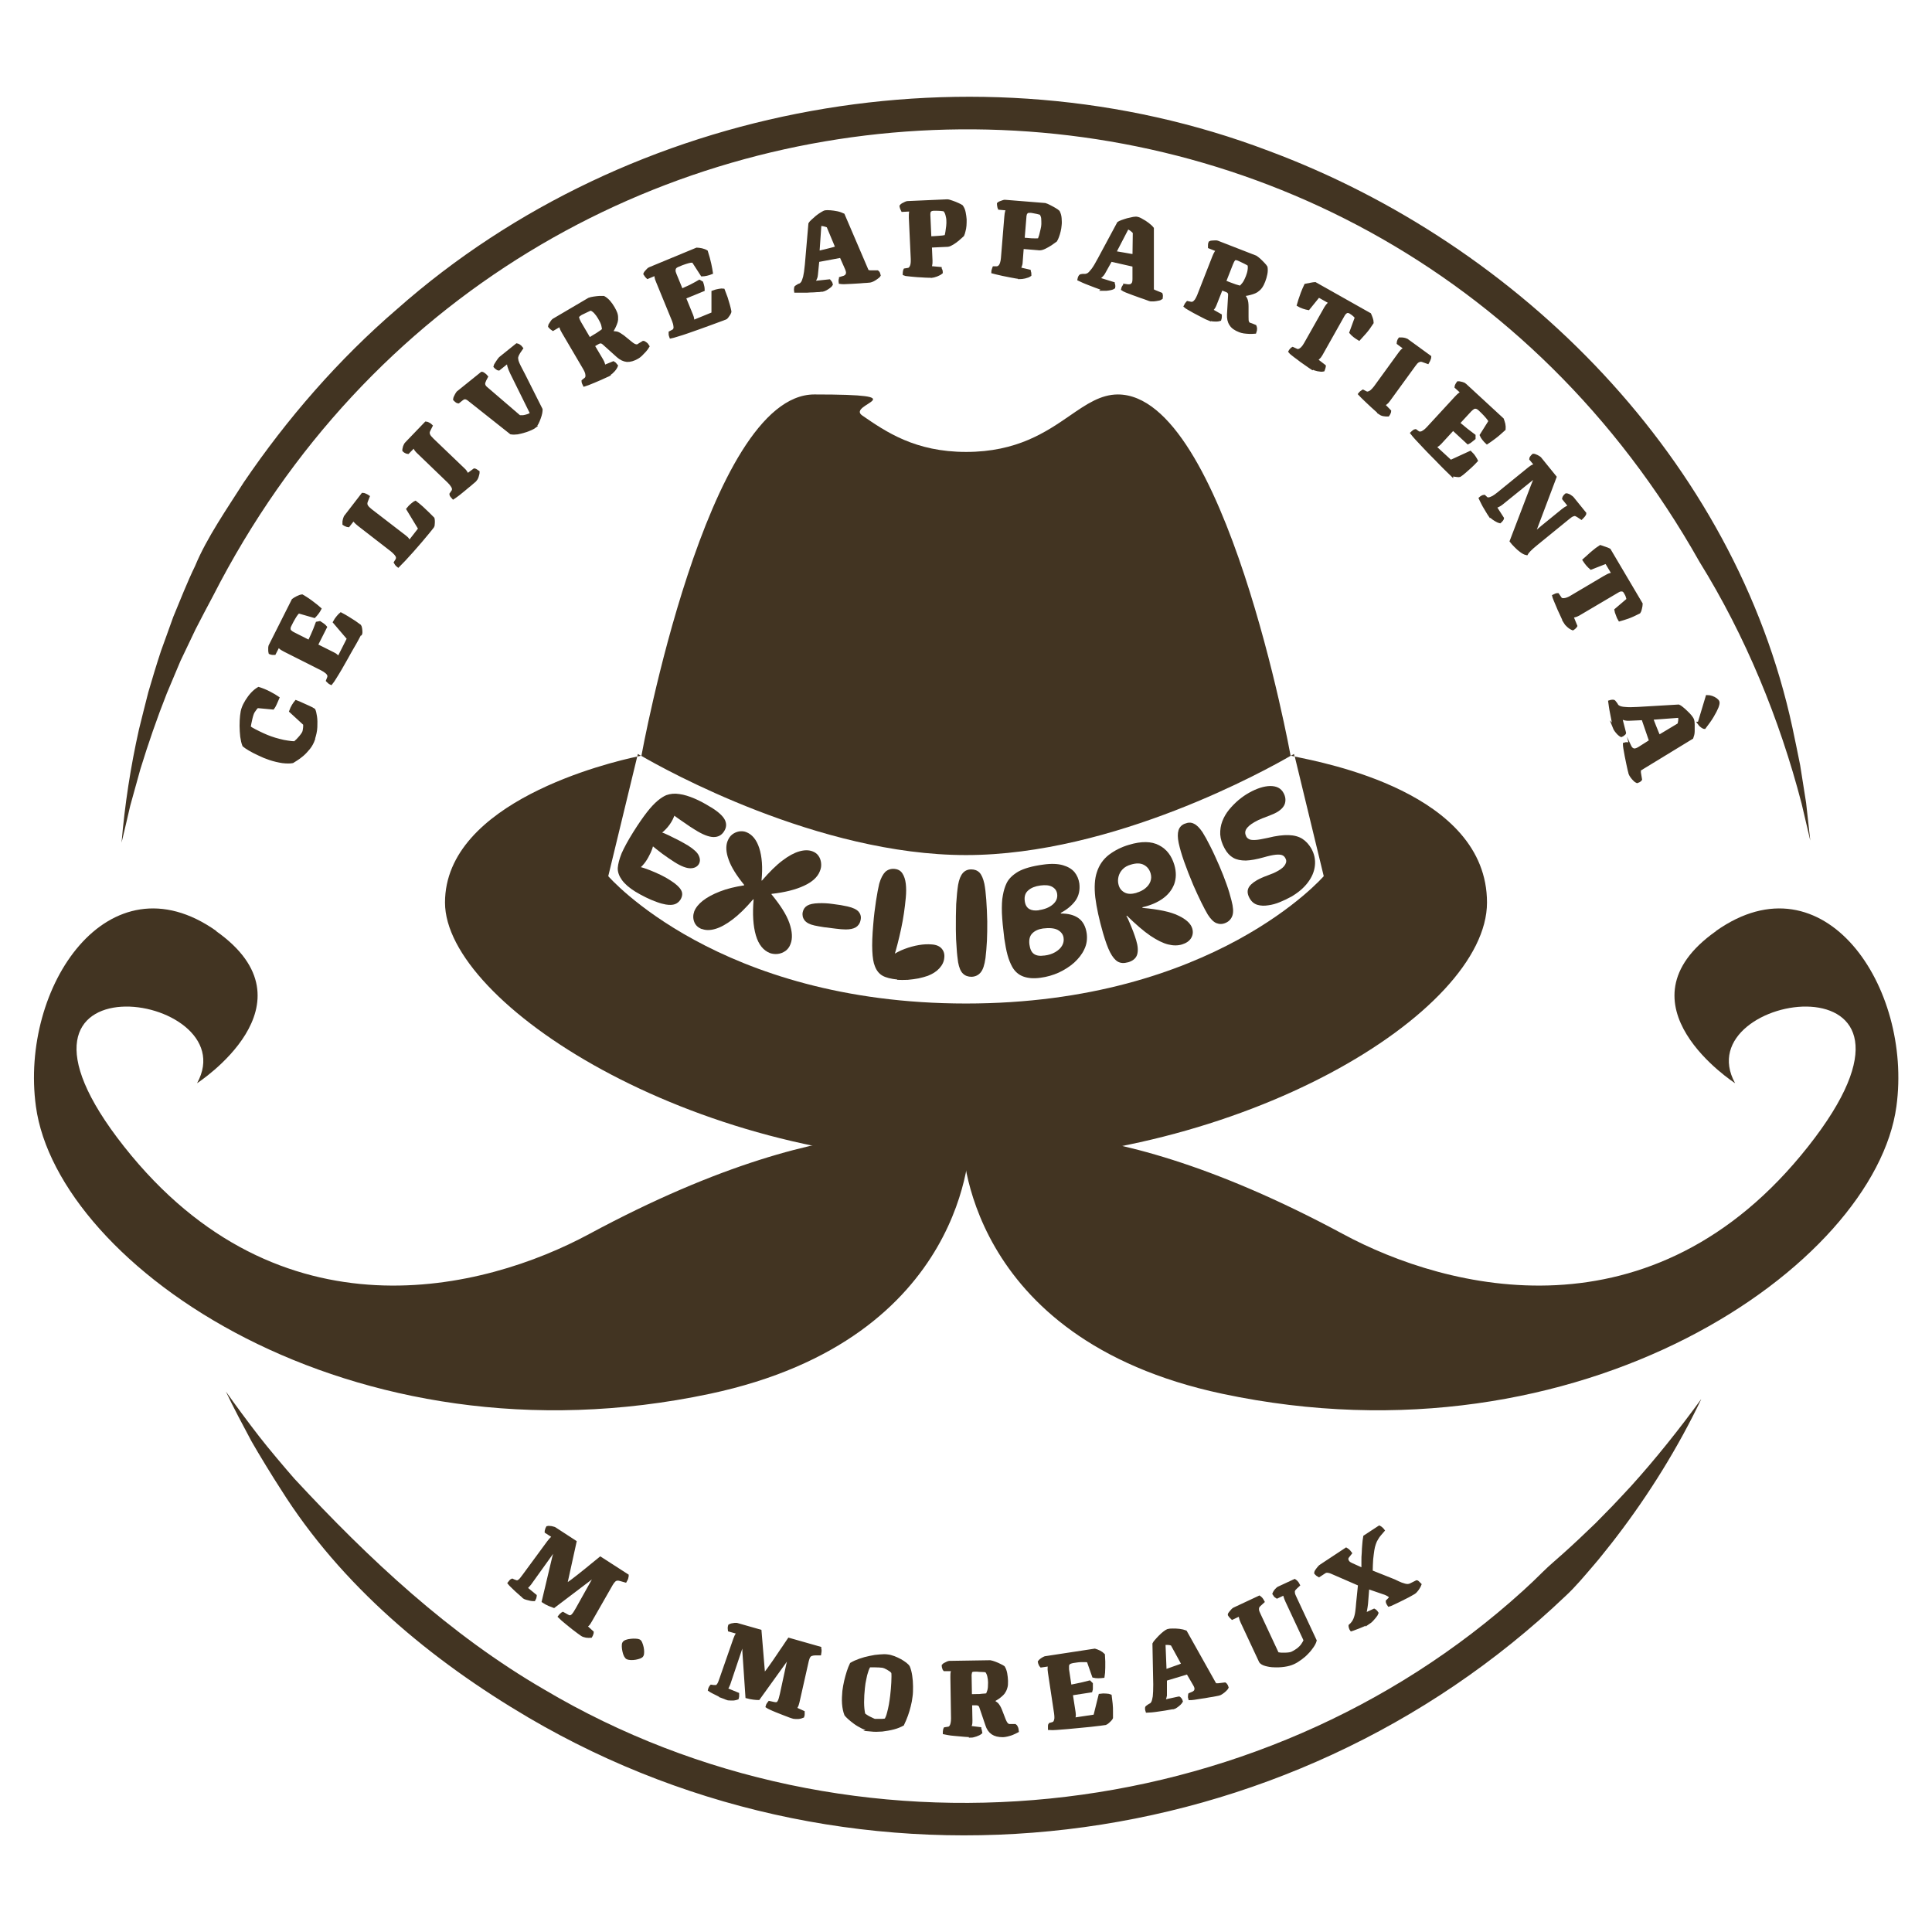 <svg viewBox="0 0 1200 1200" version="1.1" xmlns="http://www.w3.org/2000/svg" data-sanitized-data-name="Calque 1" data-name="Calque 1" id="Calque_1">
  <defs>
    <style>
      .cls-1, .cls-2, .cls-3 {
        fill: #423422;
      }

      .cls-1, .cls-3 {
        stroke-width: 0px;
      }

      .cls-2 {
        stroke: #423422;
        stroke-miterlimit: 10;
        stroke-width: 2px;
      }
      .color {
        fill: #423422;
      }

      .cls-3 {
        fill-rule: evenodd;
      }
    </style>
  </defs>
  <g>
    <path d="M1065.9,578.3c-64.4,45.4,11.8,94.5,11.8,94.5-31.5-57.1,141.8-82.7,45.3,39.4-96.5,122.1-224.1,89.2-288.8,54.3-163.3-88-236.3-57.2-236.3-57.2,0,0,0,122.1,161.3,156.4,223.7,47.5,405.3-79.9,418.7-178.5,10.1-74.2-45-156.3-112-109h0Z" class="cls-1"></path>
    <path d="M134.2,578.3c64.3,45.4-11.8,94.5-11.8,94.5,31.5-57.1-141.8-82.7-45.3,39.4,96.5,122.1,224.1,89.2,288.8,54.3,163.3-88,236.4-57.2,236.4-57.2,0,0,0,122.1-161.3,156.4-223.7,47.5-405.3-79.9-418.7-178.5-10.1-74.2,45-156.3,112-109Z" class="cls-1"></path>
  </g>
  <g>
    <path d="M694.3,245c66.6,0,107.3,224.3,107.3,224.3h.3c-14.6,8.5-110.1,61.8-201.9,61.8s-187.2-53.2-201.8-61.7h.2s40.7-224.4,107.4-224.4,19.4,6,29.8,13.1c14.8,10.2,32.9,22.6,64.5,22.6s49.7-12.4,64.5-22.6c10.3-7.1,19.1-13.1,29.8-13.1ZM395.8,469.9c1.2-.2,1.9-.4,2.3-.5-1.3-.7-1.9-1.1-1.9-1.1l-.4,1.6ZM804.2,469.9c-1.2-.3-2-.4-2.4-.5,1.3-.7,1.9-1.1,1.9-1.1h0l.4,1.6ZM804.2,469.9l18,74.3s-68.3,79.1-222.2,79.1-222.2-79.1-222.2-79.1l18-74.3c-17.5,3.7-119.4,28.1-119.4,90.7s152.8,160.9,323.6,160.9,323.6-92.4,323.6-160.9-101.8-86.9-119.4-90.7Z" class="cls-3"></path>
    <g>
      <path d="M441.6,501.4c4.7,2.9,7.6,5.6,8.7,8,1.1,2.4.9,4.7-.6,7-1.5,2.4-3.8,3.6-6.7,3.5-2.9-.1-6.7-1.6-11.3-4.5-2-1.2-4.1-2.6-6.5-4.3-2.4-1.6-4.9-3.4-7.4-5.2l1.4-.3c-.7,2.3-1.8,4.5-3.3,6.6-1.5,2.1-3.3,3.9-5.3,5.5l-.4-1c1.5.5,3.3,1.2,5.3,2.2,2,1,4.1,2,6.2,3.1,2.1,1.1,4,2.2,5.7,3.2,3.6,2.3,5.9,4.4,6.7,6.4.9,2,.8,3.7-.1,5.2-1,1.6-2.8,2.5-5.2,2.5-2.4,0-5.7-1.2-9.8-3.8-2.5-1.6-5-3.3-7.6-5.2-2.5-1.9-4.9-3.8-7.2-5.7l1.7-.3c-.3,1.6-.9,3.4-1.8,5.4-.9,1.9-1.9,3.8-3.1,5.5-1.2,1.7-2.5,3.1-3.8,4.1v-.9c1.8.4,3.9,1.1,6.2,2,2.3.9,4.6,1.9,6.9,3,2.3,1.1,4.4,2.3,6.2,3.5,3.3,2.1,5.4,4,6.5,5.9,1.1,1.9.9,3.8-.3,5.9-.9,1.4-2.1,2.4-3.5,2.9-1.4.5-3.3.6-5.7.2-1.7-.3-3.6-.8-5.7-1.6-2.2-.8-4.4-1.7-6.6-2.8-2.3-1.1-4.4-2.3-6.6-3.6-3.7-2.3-6.5-4.7-8.3-7.2-1.8-2.5-2.7-5-2.6-7.5.2-2.6,1-5.6,2.4-9.1,1.5-3.4,3.9-7.9,7.3-13.3,3.2-5.1,6-9.1,8.4-12.2,2.4-3.1,4.6-5.4,6.6-7.1,2-1.7,3.8-2.8,5.4-3.5,2.5-.9,5.2-1.2,8.2-.7,3,.4,6.1,1.4,9.4,2.8,3.3,1.4,6.6,3.2,9.8,5.2Z" class="cls-1"></path>
      <path d="M436,577.1c-2.4-.9-4-2.4-4.8-4.5-.8-2.1-.8-4.2,0-6.5.9-2.3,2.7-4.6,5.4-6.7,2.7-2.1,6.2-4,10.6-5.7,4.3-1.7,9.3-2.9,15-3.8v-.3c-4.7-5.8-8-11-9.6-15.6-1.7-4.6-1.9-8.5-.7-11.6.7-1.7,1.6-3.1,2.9-4.1,1.3-1,2.7-1.6,4.3-1.9,1.6-.2,3-.1,4.3.4,3.7,1.4,6.5,4.7,8.2,10,1.7,5.3,2.2,12,1.4,20.1h.3c4.6-5.3,8.8-9.5,12.7-12.4,3.8-2.9,7.3-4.8,10.5-5.7,3.1-.9,5.9-.9,8.2,0,1.6.6,2.8,1.5,3.7,2.8.9,1.3,1.4,2.7,1.6,4.4.2,1.7,0,3.4-.8,5.2-1.4,3.6-4.7,6.6-9.9,9-5.2,2.4-11.9,4.1-20.1,5v.3c5.5,6.7,9.3,12.6,11.1,17.8,1.8,5.2,2.1,9.6.7,13.1-.7,1.9-1.8,3.3-3.2,4.3-1.5,1-3,1.6-4.7,1.8-1.7.2-3.3,0-4.8-.5-4.1-1.6-7.1-5.2-8.8-11-1.7-5.8-2.2-13.3-1.4-22.4h-.3c-4.6,5.4-8.9,9.6-12.9,12.6-4,3-7.5,4.9-10.7,5.8-3.1.9-5.9.9-8.2,0Z" class="cls-1"></path>
      <path d="M505.8,574.8c-2.9-.6-4.9-1.7-6.1-3.2-1.1-1.5-1.5-3.2-1.1-5.1.4-1.8,1.3-3.1,2.8-4,1.5-.9,3.8-1.4,7-1.5,2.6-.1,5.7,0,9,.5,3.4.4,6.4.9,9,1.5,3.5.8,5.8,1.9,7,3.4s1.6,3.2,1.1,5.2c-.4,2-1.5,3.5-3,4.4-1.6.9-3.6,1.3-6.2,1.3-1.8,0-3.9-.2-6.3-.5-2.4-.3-4.8-.6-7.2-.9-2.4-.4-4.4-.7-6.1-1.1Z" class="cls-1"></path>
      <path d="M557.4,608.4c-4.1-.4-7.2-1.2-9.3-2.4-2.1-1.2-3.7-3.2-4.7-5.9-.9-2.1-1.4-5.3-1.6-9.5-.2-4.2,0-9.7.6-16.5.4-5.1,1-9.9,1.7-14.5.7-4.6,1.4-8.1,2-10.7,1-3.5,2.3-5.9,3.8-7.4,1.6-1.4,3.5-2,5.7-1.8,2.2.2,3.8,1.1,4.9,2.8,1.1,1.7,1.8,3.8,2.1,6.4.3,2.6.3,5.5,0,8.7-.6,6.4-1.5,12.8-2.9,19.3-1.4,6.5-2.9,12.4-4.6,17.8l-1.4-1c2.5-1.8,5.3-3.2,8.2-4.3,2.9-1.1,5.9-1.9,8.8-2.4,2.9-.5,5.6-.6,8-.4,2.9.2,4.9,1.1,6.2,2.6,1.3,1.5,1.9,3.4,1.6,5.8-.2,2.3-1.2,4.4-3,6.4-1.8,2-4.2,3.5-7.2,4.7-1.7.6-3.6,1.1-5.8,1.6-2.2.4-4.4.7-6.7.9-2.3.1-4.5.1-6.6,0Z" class="cls-1"></path>
      <path d="M603.2,540c2.1,0,3.8.6,5.2,2,1.3,1.4,2.3,3.7,3,6.9.5,2.5.9,5.9,1.2,10.1.3,4.2.5,8.6.6,13.3,0,4.2,0,8.3-.2,12.1-.2,3.8-.5,7.4-.9,10.7-.6,4.2-1.5,7.1-3,8.9-1.4,1.7-3.3,2.6-5.6,2.7-2.2,0-4-.6-5.4-2-1.4-1.3-2.4-3.7-3-7-.3-2.2-.7-5.1-.9-8.7-.3-3.6-.5-7.5-.5-11.7,0-5.7,0-10.9.2-15.7.3-4.8.7-8.8,1.2-12,.6-3.4,1.6-5.8,2.9-7.3s3-2.3,5.2-2.3Z" class="cls-1"></path>
      <path d="M646.3,607.3c-4.3.6-7.8.3-10.8-.8-2.9-1.1-5.2-3.1-6.8-6-1.1-2-2.1-4.4-2.9-7.3-.8-2.9-1.4-6.3-2-10.2-.8-6.3-1.3-11.6-1.5-16-.1-4.3,0-8,.6-10.9.5-2.9,1.3-5.4,2.2-7.3,1.3-2.9,3.8-5.3,7.3-7.4,3.6-2,8.8-3.5,15.7-4.4,4.9-.7,9-.5,12.1.4s5.5,2.3,7.2,4.3c1.6,2,2.6,4.3,3,7,.5,4.1-.3,7.7-2.4,10.7-2.2,3-5.2,5.5-9.1,7.6v.4c4.6,0,8.2.9,11,2.9s4.5,5.3,5.1,9.6c.4,3.4,0,6.6-1.5,9.7-1.4,3.1-3.6,5.8-6.3,8.3-2.8,2.5-6,4.5-9.6,6.2-3.6,1.6-7.4,2.7-11.3,3.2ZM645.3,565.3c3.6-.5,6.5-1.7,8.6-3.5,2.2-1.9,3.1-4.1,2.7-6.7-.3-1.9-1.3-3.3-3.1-4.3-1.8-1-4.2-1.2-7.3-.8-3.1.4-5.7,1.4-7.5,3-1.9,1.6-2.6,3.8-2.2,6.7.3,2.4,1.3,4,2.8,4.9,1.6.9,3.5,1.1,5.9.8ZM648.8,593.5c2.5-.3,4.7-1,6.6-2.1,1.9-1.1,3.3-2.4,4.2-3.9.9-1.5,1.3-3.2,1-5.1-.3-2-1.5-3.6-3.6-4.8-2.1-1.1-5.2-1.4-9.2-.9-2.8.4-5,1.4-6.6,3-1.6,1.6-2.2,3.9-1.8,7,.4,2.8,1.3,4.8,2.8,5.8,1.5,1.1,3.7,1.4,6.4,1Z" class="cls-1"></path>
      <path d="M700.6,597.7c-2.5.7-4.5.6-6.3-.4-1.7-1-3.3-2.9-4.8-5.8s-2.9-6.9-4.4-12c-2.4-8.4-4-15.7-4.8-22.1-.7-6.3-.4-11.6,1-15.7,1.4-4.4,3.9-8,7.5-10.8,3.6-2.7,7.7-4.8,12.5-6.2,7.7-2.3,13.9-2.2,18.6.3,4.7,2.4,7.8,6.5,9.5,12.2,1.3,4.4,1.2,8.4-.1,12-1.4,3.6-3.8,6.6-7.2,9-3.4,2.4-7.6,4.2-12.5,5.3v.4c10,.9,17.4,2.4,22.3,4.8,4.9,2.3,7.7,5,8.6,7.9.7,2.3.4,4.3-.7,6.1-1.1,1.8-3,3.1-5.6,3.9-2.6.8-5.5.8-8.7,0-3.2-.8-6.8-2.6-11-5.4-4.1-2.8-9-7-14.5-12.4h-.4c.7,1.3,1.4,2.7,2.1,4.5.7,1.7,1.5,3.5,2.2,5.4.7,1.9,1.3,3.6,1.8,5.3,1.1,3.6,1.3,6.6.6,8.9-.7,2.3-2.6,3.9-5.6,4.8ZM705.9,554.5c2.1-.6,3.9-1.5,5.4-2.7,1.5-1.2,2.6-2.6,3.2-4.2.6-1.6.7-3.2.2-5-.7-2.5-2.1-4.3-4.2-5.4-2-1.1-4.7-1.2-8-.2-2.2.6-4,1.6-5.3,3-1.3,1.4-2.1,2.9-2.5,4.6-.4,1.7-.4,3.4.1,5.1.6,2.2,1.9,3.7,3.8,4.7,1.9,1,4.3,1,7.2.2Z" class="cls-1"></path>
      <path d="M736,511.6c1.9-.8,3.8-.9,5.5,0,1.8.8,3.5,2.5,5.4,5.3,1.4,2.2,3,5.1,4.9,8.9,1.9,3.7,3.7,7.8,5.6,12.1,1.7,3.9,3.1,7.6,4.4,11.2,1.3,3.6,2.3,7,3.1,10.2,1.1,4.1,1.3,7.2.6,9.3-.7,2.1-2.1,3.7-4.2,4.6-2,.9-3.9.9-5.7.2-1.8-.7-3.6-2.5-5.4-5.3-1.1-1.9-2.5-4.4-4.1-7.7-1.6-3.2-3.2-6.8-4.9-10.6-2.2-5.2-4.1-10.1-5.7-14.6-1.6-4.5-2.7-8.4-3.4-11.6-.7-3.4-.7-6-.1-7.9.6-1.9,1.9-3.3,3.9-4.1Z" class="cls-1"></path>
      <path d="M801.7,557.1c-2,1.1-4.2,2.2-6.7,3.2-2.4,1-4.9,1.7-7.3,2-2.4.4-4.7.3-6.7-.3s-3.6-1.9-4.8-4c-1.3-2.3-1.6-4.3-.9-6.1.7-1.8,2.5-3.5,5.4-5.2,1.8-1,4-2,6.5-2.9,2.5-.9,4.7-1.8,6.4-2.8,2.4-1.3,4-2.7,4.7-4.1.8-1.4.8-2.7,0-4-.5-.9-1.2-1.5-2.1-1.8-.9-.3-2.2-.4-4-.2-1.8.2-4.2.7-7.3,1.6-4.3,1.2-8,1.9-11.1,2-3.1,0-5.7-.5-7.8-1.7-2.1-1.2-3.9-3.1-5.3-5.7-1.7-3-2.6-6-2.8-8.8-.1-2.9.3-5.6,1.3-8.2,1-2.6,2.4-5,4.2-7.2,1.8-2.2,3.8-4.2,5.9-6,2.2-1.8,4.3-3.3,6.5-4.5,4.8-2.7,9.2-4.1,13.1-4.2,3.9,0,6.7,1.3,8.3,4.3,1.2,2.2,1.5,4.3.9,6.5-.6,2.1-2.4,4-5.2,5.6-1.1.6-2.4,1.2-4,1.8-1.6.6-3.2,1.3-4.9,1.9-1.7.7-3.3,1.4-4.8,2.3-2.5,1.4-4.2,2.9-5.1,4.3-.9,1.5-.9,3,0,4.7.4.8,1.1,1.3,1.9,1.7.8.4,2.1.5,3.9.4,1.8-.1,4.3-.6,7.6-1.3,5.2-1.3,9.4-1.8,12.9-1.7,3.4.1,6.3.9,8.5,2.3,2.2,1.4,4,3.4,5.5,5.9,2,3.5,2.7,7.1,2.3,10.8-.4,3.7-1.9,7.2-4.5,10.6-2.6,3.4-6.1,6.3-10.6,8.9Z" class="cls-1"></path>
    </g>
  </g>
  <path d="M1056.6,869.2c-14.4,30-32.3,58.9-52.6,85.4-.7.9-2,2.6-2.7,3.5-3.4,4.2-7.6,9.7-11.1,13.7-5.6,6.5-11.5,13.7-17.8,19.5-172.8,164.8-438.1,196.5-644.2,75.5-60.5-35.6-116.2-81.9-153.8-141.8-4.6-7-14-22.4-18.2-29.8-4.3-8-12-22.5-15.9-30.9,5.5,7.8,14.6,20.1,20.6,27.8,5.3,6.9,16.3,19.9,22,26.4,46.2,49.8,96.3,96.8,155.3,131,190.9,113.1,443.3,87.7,607.7-61.4,4.2-3.8,8.3-7.7,12.3-11.7,4-4,8.4-7.6,12.6-11.4,6.5-5.8,14-12.9,20.2-18.9,3.1-3.2,7.4-7.6,10.5-10.7,3.8-3.9,8-8.6,11.7-12.5,15.1-16.7,30-35.4,43.3-53.7h0Z" class="cls-1"></path>
  <path d="M75.5,523.4c2-23.6,5.6-47.1,10.8-70.3,1.5-6.4,4.2-16.6,5.8-23.1,2.5-8.6,5.1-17.2,7.9-25.7,2.1-5.6,5.5-15.4,7.6-21.1,4.2-10.1,8.8-21.9,13.6-31.7,7.1-17.3,20.1-36,30.2-51.9,26.8-39.5,59.1-76.6,95.3-107.7C391.7,63.7,606.9,25,787.7,93.6c156.7,58.2,289.9,192.5,325.6,358.3,1.6,7.8,3.3,15.5,4.8,23.3l3.7,23.4c.9,7.9,1.7,15.7,2.6,23.5-1.8-7.7-3.6-15.3-5.4-23-13.7-52.6-34.8-104-63.4-150.1C848-19.5,324.3-5.6,132.3,370.2c-3.6,6.8-7.3,13.7-10.8,20.6-2.4,5.1-7,14.6-9.4,19.7-2.2,5.4-6.3,14.8-8.5,20.2-6.1,15.4-11.5,31.1-16.4,47,0,0-6.3,22.7-6.3,22.7-1.8,7.6-3.5,15.3-5.4,23h0Z" class="cls-1"></path>
  <g>
    <path d="M325.1,991.5c-.3-.2-.9-.6-1.7-1.4-.8-.7-1.7-1.5-2.7-2.4-1-.9-1.9-1.8-2.7-2.6-.8-.8-1.4-1.4-1.7-1.8.3-.4.6-.8.9-1.1.3-.3.6-.6.9-.7l1.3.6c.6.2,1.2.4,1.6.5.5,0,1-.2,1.7-.7.7-.5,1.5-1.6,2.7-3.2l15.3-20.8c.9-1.2,1.7-2.1,2.3-2.6.6-.5,1.1-.7,1.3-.7l-5-3.2c0-.3,0-.6.2-1.1.1-.5.3-1,.6-1.5.3-.1.8-.1,1.4,0,.6,0,1.2.1,1.8.3.6.1,1,.3,1.2.4l12.6,8.2-6,27.3c1.3-.9,2.7-2,4.2-3,1.4-1.1,2.9-2.2,4.4-3.4,1.5-1.2,3-2.4,4.5-3.6,1.5-1.2,3-2.4,4.4-3.6,1.4-1.2,2.9-2.4,4.3-3.5l16.6,10.7c0,.3,0,.7-.2,1.2,0,.5-.4,1.2-.9,2.1l-2.8-.8c-.9-.3-1.6-.4-2.3-.3-.6,0-1.2.3-1.8.8-.5.5-1.1,1.2-1.7,2.2l-13.1,22.9c-.6,1.1-1.2,2-1.8,2.5-.6.5-1,.8-1.4.8l4.3,3.9c0,.3-.1.6-.3,1.1-.1.4-.3.8-.6,1.3-.8.1-1.7,0-2.8-.1-1.1-.2-2-.5-2.7-1-.4-.3-1.1-.8-2.1-1.5-1-.7-2.1-1.6-3.3-2.5-1.2-1-2.4-1.9-3.6-2.9-1.2-1-2.2-1.9-3.1-2.6-.9-.8-1.4-1.3-1.7-1.6.3-.4.6-.8,1.1-1.2.4-.4.7-.6.9-.7l2.5,1.4c.6.4,1.2.6,1.8.7.5,0,1.2-.2,1.9-.9.7-.7,1.6-2,2.7-4l9.5-17c.8-1.5,1.6-2.6,2.2-3.5.6-.8,1.1-1.3,1.4-1.4l-.3-.5-27.3,20.7c-.6-.2-1.5-.6-2.8-1.1-1.2-.5-2.5-1.2-3.7-2l6.5-27.4c.4-1.5.8-2.9,1.2-4.1.5-1.2.8-2,1.1-2.4l-.3-.2c-.1.1-.5.6-1.1,1.3-.6.8-1.3,1.7-2.2,2.8l-13.7,19.1c-.3.4-.8.9-1.3,1.5-.5.5-1,.9-1.4,1l6.1,5c0,.3-.1.6-.2.9,0,.4-.3.8-.6,1.4-.6,0-1.3,0-2.1-.2s-1.6-.4-2.4-.6-1.4-.5-1.8-.8Z" class="cls-2"></path>
    <path d="M389.7,1029.7c-.4-.2-.8-.7-1.2-1.4-.4-.8-.7-1.7-.9-2.7-.2-1-.4-2-.4-2.9,0-.9,0-1.6.3-2.1.2-.4.7-.8,1.5-1.1.8-.3,1.7-.5,2.8-.6,1-.1,2-.2,3-.1.9,0,1.7.2,2.1.4.4.2.8.7,1.1,1.5.3.8.6,1.6.8,2.6.2,1,.3,1.9.3,2.8,0,.9-.1,1.6-.4,2.1-.2.4-.7.7-1.4,1-.8.3-1.6.5-2.6.7-1,.2-1.9.2-2.8.2-.9,0-1.6-.2-2.1-.4Z" class="cls-2"></path>
    <path d="M451.6,1054.9c-.3,0-1-.4-2-.8-1-.4-2.1-.9-3.3-1.5-1.2-.6-2.3-1.1-3.4-1.7-1-.5-1.8-1-2.2-1.3.1-.5.3-.9.5-1.3.2-.4.4-.7.6-.9l1.4.2c.7,0,1.2,0,1.7,0,.5,0,.9-.5,1.4-1.2s1-2,1.6-3.8l8.5-24.4c.5-1.4,1-2.5,1.5-3.1.5-.7.8-1,1-1l-5.7-1.6c0-.2-.1-.6-.2-1.1,0-.5,0-1,.2-1.6.3-.2.7-.3,1.3-.5.6-.1,1.2-.2,1.8-.3.6,0,1,0,1.3,0l14.4,4.1,2.3,27.8c1-1.3,2-2.7,3.1-4.1,1.1-1.5,2.1-3,3.2-4.5,1.1-1.6,2.1-3.1,3.2-4.7,1.1-1.6,2.1-3.2,3.2-4.7,1-1.6,2.1-3.1,3.1-4.6l19,5.4c0,.3.1.7.2,1.2,0,.5,0,1.3-.2,2.3h-2.9c-.9,0-1.7.2-2.3.4-.6.2-1.1.6-1.5,1.2-.4.6-.7,1.5-1,2.6l-5.8,25.7c-.3,1.3-.6,2.2-1,2.9-.4.7-.8,1.1-1.1,1.1l5.3,2.4c0,.3,0,.7,0,1.1,0,.4,0,.9-.2,1.4-.7.3-1.6.6-2.7.7-1.1.1-2,0-2.9-.1-.5-.1-1.3-.4-2.5-.8-1.1-.4-2.4-.9-3.9-1.5-1.4-.6-2.9-1.1-4.3-1.7-1.4-.6-2.7-1.1-3.7-1.6-1-.5-1.7-.8-2.1-1.1.1-.5.4-1,.7-1.5.3-.5.5-.8.6-.9l2.8.6c.7.2,1.3.2,1.9.1.5,0,1-.5,1.5-1.4.5-.9.9-2.4,1.4-4.6l4.1-19c.4-1.6.8-3,1.1-4,.4-1,.7-1.6.9-1.7l-.4-.4-20,27.8c-.6,0-1.6,0-3-.2-1.4-.2-2.7-.4-4.1-.8l-1.9-28.1c0-1.6-.1-3,0-4.3,0-1.3.2-2.2.3-2.6h-.4c0,0-.3.6-.7,1.5-.4.9-.8,2-1.2,3.3l-7.5,22.3c-.2.5-.5,1.1-.8,1.8-.4.7-.7,1.1-1,1.4l7.3,3c0,.3,0,.6,0,1,0,.4,0,.9-.2,1.5-.6.2-1.3.4-2.1.5-.8,0-1.7.1-2.5,0-.8,0-1.5-.1-2-.3Z" class="cls-2"></path>
    <path d="M541.3,1074.4c-1.9-.2-3.7-.8-5.4-1.6-1.8-.9-3.4-1.8-4.9-2.9-1.5-1.1-2.7-2.1-3.7-3-1-.9-1.6-1.6-1.9-2-.7-1.8-1.2-4.1-1.4-6.7-.2-2.7,0-5.3.2-7.8.3-2.1.6-4.2,1.1-6.2.5-2,1-4,1.6-5.8.6-1.8,1.2-3.4,1.9-4.8,1.5-.9,3.3-1.7,5.3-2.4,2-.7,4.1-1.3,6.2-1.7,2.2-.5,4.2-.8,6.1-.9,1.9-.2,3.6-.2,4.9,0,1.2.1,2.5.5,3.9,1,1.3.5,2.6,1.1,3.9,1.8,1.2.7,2.3,1.4,3.2,2.1.9.7,1.6,1.4,1.9,2,.6,1.5,1.1,3.3,1.4,5.4.3,2.1.5,4.3.5,6.5,0,2.3,0,4.4-.3,6.3-.2,2-.6,3.9-1.1,5.9-.5,1.9-1,3.8-1.7,5.7-.7,1.9-1.5,3.8-2.4,5.7-1.5.8-3.3,1.6-5.6,2.2-2.3.6-4.7,1-7.1,1.3-2.5.2-4.8.2-6.9,0ZM543.6,1068.6c.3,0,.9,0,1.7,0,.8,0,1.8,0,2.7,0,1,0,1.7-.2,2.3-.3.6-1.1,1.2-2.5,1.6-4.2.5-1.6.8-3.4,1.2-5.3.3-1.9.6-3.7.8-5.5.3-2.8.6-5.6.7-8.2.1-2.6.2-4.8,0-6.3-.3-.5-.7-.9-1.3-1.4-.6-.4-1.2-.8-1.9-1.2-.7-.4-1.3-.7-1.8-.9-.6-.2-1-.3-1.3-.4-.5,0-1.2-.1-2.3-.2-1,0-2.1-.1-3.3-.1-1.1,0-2.1,0-2.9,0-.5.9-1.1,2.1-1.5,3.5-.5,1.4-.9,2.9-1.2,4.7-.4,1.7-.7,3.6-.9,5.7-.3,2.9-.5,5.8-.5,8.8,0,3,.3,5.4.7,7.3.2.4.6.8,1.3,1.2.7.5,1.4.9,2.2,1.3.8.4,1.6.8,2.3,1.1.7.3,1.1.5,1.3.5Z" class="cls-2"></path>
    <path d="M603.2,1078c-.3,0-1,0-2.1-.1-1.1,0-2.4-.2-3.8-.3-1.5-.1-3-.3-4.5-.4s-2.8-.3-3.9-.5c-1.1-.2-1.9-.3-2.3-.4,0-.4,0-.9.1-1.4,0-.5.2-.9.3-1.1l1.9-.3c.6,0,1.2-.4,1.6-.9.4-.5.7-1.2.9-2.1.2-.9.3-2,.3-3.2l-.4-25.5c0-1.4,0-2.5.2-3.2.2-.7.3-1.1.5-1.3.2-.2.3-.3.2-.3h-5.6c-.1-.1-.3-.5-.4-1-.2-.5-.3-1-.3-1.5.2-.3.6-.5,1.1-.8.5-.3,1.1-.5,1.6-.8.5-.2.9-.3,1.1-.3l25.3-.4c.7.1,1.7.4,2.8.8,1.1.4,2.2.9,3.2,1.4,1,.5,1.8.9,2.2,1.2.7,1.1,1.1,2.3,1.4,3.8.3,1.5.4,3,.5,4.6,0,1.6,0,2.9-.3,3.8s-.4,1.5-.7,2c-.3.5-.6,1-.9,1.5-.5.6-1.1,1.3-1.9,1.9-.8.7-1.6,1.3-2.5,1.8-.9.6-1.7,1-2.4,1.4v.3c1.1.5,2,1.1,2.8,1.8.7.8,1.5,2,2.2,3.8l2.2,5.7c.6,1.5,1.2,2.6,1.8,3.1.5.5,1.1.7,1.5.7.5,0,.9,0,1.3,0h2.3c.2.1.5.5.8,1.2.3.6.4,1.3.5,2.2-.9.5-1.9.9-3,1.4s-2.2.7-3.2,1c-1,.2-1.9.4-2.6.4-2.8,0-4.9-.5-6.5-1.6-1.6-1.1-2.8-2.8-3.5-5.1l-3.8-11.2c-.2-.6-.5-1.1-1-1.4-.5-.3-1.1-.5-2.1-.5h-3.3c0,0,.2,10.5.2,10.5,0,1,0,1.9-.3,2.7-.2.7-.5,1.2-.7,1.5l6.5.8c0,.2.2.5.3.9s.2.9.3,1.5c-.7.6-1.7,1.1-2.9,1.5-1.2.4-2.3.7-3.1.7ZM602.8,1053.3c1.4,0,2.7-.1,3.9-.1,1.2,0,2.4,0,3.4-.2,1.1,0,2.1-.2,3.1-.3.3-.5.6-1.4,1-2.5.4-1.2.5-2.9.5-5.2,0-1.4-.2-2.7-.5-4-.3-1.3-.8-2.3-1.5-3.2-.7-.2-1.7-.3-2.8-.3-1.1,0-2.1-.1-3-.2-.9,0-1.4,0-1.5,0-1.5,0-2.4.4-2.6,1.2-.2.8-.4,1.8-.3,3.1l.2,11.9Z" class="cls-2"></path>
    <path d="M686.9,1070.4c-.7.1-1.9.3-3.6.5-1.7.2-3.7.4-6,.7-2.3.2-4.7.5-7.2.7-2.5.2-5,.5-7.4.7s-4.5.4-6.4.5c-1.9.1-3.4.2-4.4.1,0-.5,0-1,0-1.5,0-.5.1-.9.2-1l1.8-.5c.6-.2,1.1-.6,1.4-1.1.3-.6.5-1.3.6-2.2,0-.9,0-2-.2-3.2l-3.8-25.2c-.2-1.4-.3-2.5-.2-3.2s.2-1.2.3-1.4c.2-.2.2-.4.2-.4l-5.5.8c-.2-.2-.4-.5-.6-1-.2-.4-.4-.9-.5-1.5.2-.3.6-.6,1-1,.5-.4,1-.7,1.5-1,.5-.3.9-.4,1.1-.5l30.8-4.7c.8.2,1.7.6,2.8,1.1,1,.5,1.8,1.1,2.5,1.8.2,2.9.3,5.6.2,7.9,0,2.3-.2,4.2-.4,5.4-.9.1-1.9.2-3,.2s-2-.1-2.8-.3l-3.3-9.4c-.3-.2-.8-.3-1.6-.3-.8,0-1.9,0-3.2,0-1.3,0-3,.3-5,.6-1,.2-1.8.5-2.3.9-.5.4-.8,1-.9,1.7,0,.7,0,1.5,0,2.3l1.6,10.6c1.7-.3,3.1-.6,4.4-.9s2.5-.5,3.7-.8c1.2-.3,2.5-.6,4-1l1.1,1.1c0,1,0,1.9,0,2.5,0,.6,0,1.3-.2,1.8l-12.3,1.9,1.8,11.6c.1.9.2,1.8,0,2.6s-.3,1.3-.4,1.6l13.4-2,3.2-12.9c1.2-.2,2.5-.2,3.7-.1,1.2.1,2.1.2,2.5.4.2,1.6.4,3.3.6,5s.2,3.3.2,4.8c0,1.5,0,2.8,0,3.9-.1.3-.4.7-1,1.3-.5.5-1,1-1.5,1.4-.5.4-.9.6-1.1.7Z" class="cls-2"></path>
    <path d="M728.5,1060.6c-.2,0-.8.2-1.7.3-.9.2-2.1.4-3.4.6-1.3.2-2.7.4-4.1.6-1.4.2-2.7.4-4,.5-1.2.1-2.2.2-2.8.2-.2-.6-.3-1.1-.3-1.5s0-.8.2-.9l1.1-.8c.4-.3.8-.5,1.2-.7.5-.2.9-.7,1.3-1.4.4-.7.7-2,1-3.7.2-1.7.3-4.3.3-7.6l-.5-25.2c.2-.5.7-1.1,1.4-1.9s1.5-1.7,2.4-2.6c.9-.9,1.8-1.7,2.7-2.4.9-.7,1.6-1.1,2.1-1.3.6-.2,1.6-.3,2.9-.3,1.3,0,2.7,0,4.2.2,1.5.2,2.8.5,3.8.9l18,32.1c.3.5.6.7,1,.8.4,0,.8,0,1.4,0l4.1-.5c.3.2.5.4.6.6.2.2.4.6.7,1.5-.2.5-.7,1-1.3,1.6s-1.3,1.1-2,1.6c-.7.5-1.3.8-1.8.9-.2,0-.9.2-2,.4-1.1.2-2.5.5-4.1.7-1.6.3-3.2.6-4.9.8-1.7.3-3.1.5-4.4.7-1.3.2-2.2.2-2.6.2-.2-.6-.2-1.2-.1-1.7,0-.5.1-.8.1-.8l1.9-.8c.4-.2.8-.4,1.2-.8.5-.4.7-1,.8-1.7.1-.8-.2-1.8-1-3.1l-4.2-7.2-13.9,4.2v8.9c.1.6,0,1.3-.2,2-.2.7-.4,1.4-.7,1.9-.3.6-.5.9-.7,1l10.1-2.2c.1,0,.3.3.7.7.3.4.6.8.7,1.3-.2.4-.6.9-1.2,1.5-.6.6-1.3,1.1-2,1.6-.7.5-1.3.8-1.8.9ZM723.5,1038c2.2-.8,4.1-1.5,5.6-2,1.5-.5,2.8-1,3.7-1.3.9-.4,1.6-.7,2.1-.9l-6.9-12.6c-.9-.3-1.8-.5-2.6-.5-.8,0-1.7,0-2.5,0l.7,17.3Z" class="cls-2"></path>
    <path d="M803.4,1032.7c-1.7.8-3.6,1.3-5.7,1.6-2.1.3-4.2.4-6.2.3-2.1,0-3.9-.4-5.4-.8-1.5-.4-2.6-1.1-3.1-1.8l-11.5-24.6c-.5-1-.8-2-1-2.9-.2-.9-.2-1.5,0-1.9l-5.1,2.4c-.2-.2-.4-.4-.8-.8-.4-.4-.7-.8-1-1.3,0-.3.3-.7.7-1.2.4-.5.8-.9,1.2-1.4.4-.4.7-.7.9-.8l15.8-7.4c.3.2.6.5,1.1,1,.4.5.8,1.1,1.1,1.7l-2.2,2c-.4.4-.8.8-1,1.3-.2.5-.3,1.1-.2,1.9.1.8.5,1.8,1.1,3l11.3,24.2c.7.1,1.4.2,2.3.3.9,0,1.8,0,2.6,0,.9,0,1.7-.1,2.5-.2.8-.1,1.4-.3,1.8-.5,1.5-.7,2.7-1.5,3.8-2.3,1-.8,1.9-1.7,2.6-2.7.7-1,1.3-2,1.7-3l-11.4-24.4c-.5-1-.8-2-1.1-2.9s-.3-1.5-.2-1.9l-4.9,2.3c-.2-.1-.5-.4-.9-.7-.3-.4-.6-.8-.9-1.3.1-.3.4-.8.7-1.3.3-.5.7-.9,1.1-1.3s.7-.7.9-.8l10.1-4.7c.3.2.7.5,1.1.9.4.4.8,1,1.2,1.8l-1.6,1.5c-.6.6-1.1,1.1-1.3,1.6-.3.5-.3,1.1-.2,1.9.1.8.5,1.8,1.2,3.2l12.3,26.3c-.3,1.1-.9,2.3-1.8,3.6-.9,1.3-1.9,2.6-3.2,3.9-1.2,1.3-2.6,2.5-4,3.5-1.5,1.1-2.9,2-4.4,2.7Z" class="cls-2"></path>
    <path d="M850.5,1007.4c-.4.3-1.1.7-2,1.1-.9.5-1.9.9-3.1,1.4-1.1.5-2.2.9-3.3,1.3-1.1.4-2,.8-2.7,1-.3-.4-.5-.8-.6-1.3-.2-.5-.2-.8-.2-1.1,1.4-1.2,2.4-2.6,3-4.1.6-1.5,1-3.1,1.2-4.8.2-1.7.4-3.3.5-5l1.2-11.8-17.5-7.6c-.7-.3-1.4-.5-2.2-.6-.8-.1-1.6,0-2.4.6l-3.2,2.1c-.2-.1-.5-.3-.9-.6-.4-.3-.8-.7-1.1-1.1,0-.3.3-.8.7-1.4s.9-1.2,1.4-1.8c.5-.6.9-1,1.2-1.1l15.6-10.3c.3.2.7.4,1.1.7.4.3.9.9,1.5,1.7l-1.5,1.9c-.5.6-.7,1.1-.7,1.7,0,.6.2,1.1.5,1.6.2.3.5.7.9,1,.4.3,1,.6,1.6.9l7.1,3.2c0-1.9,0-3.7,0-5.4,0-1.7,0-3.5.2-5.1,0-1.7.2-3.3.3-5,.1-1.6.3-3.3.6-5l9-5.9c.4.2.8.4,1.2.8.5.4.8.8,1.1,1.2l-1.9,2.2c-.8.9-1.5,1.9-2,2.8-.6.9-1.1,2-1.5,3.2-.4,1.2-.8,2.6-1,4.1s-.5,3.5-.7,5.6c-.2,2.2-.2,4.7-.3,7.7l12.8,5.1c1.1.4,2.4,1,3.8,1.7,1.4.7,2.8,1.2,4.3,1.6,1.4.4,2.7.3,3.7-.2l3.8-1.9c.2,0,.4.3.8.6.3.3.7.7,1.1,1.1-.2.6-.6,1.2-1,1.9s-.9,1.3-1.4,1.9c-.5.6-.9,1-1.3,1.2-.4.2-1.1.6-2.1,1.2-1,.6-2.2,1.2-3.6,1.9s-2.7,1.4-4,2-2.6,1.2-3.6,1.7c-1,.5-1.8.8-2.2.9-.3-.4-.5-.8-.7-1.2-.2-.4-.3-.7-.3-1.1l1.2-1.2c.4-.4.6-.7.7-1,0-.3,0-.6,0-.8-.2-.3-.7-.7-1.4-1.1-.7-.4-1.7-.9-3.1-1.3l-9.6-3.3-.8,10.2c-.1,1.3-.4,2.6-.6,4-.3,1.4-.5,2.3-.7,2.9l6.1-2.8c.2.1.5.3.8.6.3.3.6.6.9,1.1-.2.6-.6,1.3-1.3,2.1-.7.8-1.3,1.6-2,2.3-.7.7-1.2,1.1-1.5,1.3Z" class="cls-2"></path>
  </g>
  <g>
    <path d="M194.7,459.1c-.7,2-1.7,3.9-3,5.5-1.3,1.6-2.6,3-4,4.2-1.4,1.2-2.7,2.1-3.8,2.8-1.1.7-1.8,1.2-2.2,1.4-1.6.3-3.6.3-6.2,0-2.6-.4-5.2-1-7.9-1.9-2.4-.8-4.6-1.7-6.8-2.8-2.2-1-4.1-2-5.8-3-1.7-1-2.8-1.8-3.5-2.4-.6-1.5-1-3.3-1.3-5.4-.2-2.1-.4-4.3-.4-6.6,0-2.3.1-4.4.3-6.3.2-1.9.5-3.4.9-4.5.5-1.5,1.3-3.1,2.3-4.7s2.1-3.1,3.4-4.5c1.3-1.4,2.6-2.4,3.9-3.2,2.4.7,4.7,1.7,6.8,2.8,2.1,1.1,3.8,2.1,5.1,3-.7,1.6-1.2,2.9-1.7,3.9-.5,1-.9,1.8-1.3,2.3l-9.7-.9c-.4.4-.9.8-1.3,1.4-.4.6-.8,1.1-1.2,1.7-.3.6-.6,1.1-.7,1.5-.3.7-.5,1.7-.8,2.8-.2,1.1-.5,2.2-.7,3.2-.2,1-.3,1.8-.4,2.3.7.6,1.8,1.3,3.4,2.1,1.6.8,3.3,1.7,5.1,2.5,1.8.8,3.4,1.5,4.9,2,1.6.6,3.4,1.1,5.3,1.6,1.9.5,3.7.9,5.4,1.1,1.7.3,3.1.4,4.1.4.2,0,.6-.3,1.1-.8.5-.4,1.1-1,1.8-1.8.7-.7,1.3-1.5,1.9-2.3.6-.8,1-1.5,1.2-2.3,0-.1.1-.5.2-1.1.1-.6.2-1.3.2-2,0-.7,0-1.2,0-1.4l-8.7-8c.4-1.2,1-2.4,1.6-3.4.6-1,1.2-1.8,1.7-2.4,1.3.5,2.6,1,4,1.7,1.4.6,2.7,1.2,4,1.8,1.3.6,2.3,1.1,3,1.6.4.8.7,2.2,1,4.1.3,1.9.3,4.1.2,6.5-.1,2.5-.7,4.9-1.5,7.4Z" class="cls-2"></path>
    <path d="M223.5,393.7c-.3.6-.9,1.7-1.7,3.2-.8,1.5-1.8,3.3-3,5.3-1.1,2-2.4,4.1-3.6,6.4-1.3,2.2-2.5,4.4-3.7,6.5-1.2,2.1-2.4,4-3.4,5.6-1,1.6-1.8,2.9-2.5,3.7-.5-.2-.9-.5-1.3-.9-.4-.3-.6-.6-.8-.8l.7-1.8c.2-.6.2-1.2,0-1.8-.3-.6-.7-1.2-1.5-1.8-.7-.6-1.6-1.2-2.8-1.8l-23-11.6c-1.3-.7-2.2-1.2-2.7-1.7-.5-.5-.8-.8-1-1.1-.1-.3-.2-.4-.2-.4l-2.6,5.1c-.3,0-.6,0-1.1,0-.5,0-1-.2-1.5-.4-.1-.4-.2-.8-.2-1.4,0-.6,0-1.2,0-1.8,0-.6.2-1,.3-1.2l14.2-28.2c.7-.5,1.5-1.1,2.6-1.6,1-.5,2-.9,2.9-1,2.6,1.5,4.8,3,6.7,4.5,1.9,1.4,3.3,2.6,4.3,3.5-.4.8-1,1.7-1.6,2.5-.7.9-1.3,1.6-1.8,2.1l-9.7-2.8c-.3.1-.7.5-1.2,1.1-.5.6-1.1,1.5-1.8,2.7s-1.5,2.6-2.4,4.5c-.5.9-.7,1.8-.6,2.4,0,.7.4,1.3.9,1.7.5.5,1.2.9,2,1.3l9.7,4.9c.7-1.6,1.3-2.9,1.9-4.1.5-1.2,1-2.3,1.5-3.5.5-1.2,1-2.5,1.5-3.9l1.6-.3c.9.6,1.6,1,2.1,1.4.5.4,1,.8,1.4,1.3l-5.7,11.3,10.6,5.3c.9.4,1.6.9,2.2,1.5.6.6.9,1,1.1,1.3l6.2-12.3-8.7-10.2c.6-1.1,1.3-2.2,2.1-3.1s1.4-1.6,1.8-1.9c1.5.8,3,1.6,4.4,2.5,1.5.9,2.8,1.8,4.1,2.6,1.3.9,2.3,1.6,3.2,2.3.2.3.4.8.5,1.5.1.7.2,1.4.2,2.1,0,.7,0,1.1-.1,1.3Z" class="cls-2"></path>
    <path d="M268.8,326.9c-.6.7-1.5,1.9-2.8,3.5-1.3,1.6-2.9,3.4-4.6,5.5-1.7,2-3.5,4.1-5.3,6.1-1.8,2-3.5,3.9-5.1,5.6s-2.8,2.9-3.7,3.8c-.4-.3-.8-.7-1.1-1.1-.3-.4-.5-.7-.6-.9l1-1.6c.3-.6.4-1.2.3-1.8-.1-.6-.5-1.3-1.1-2-.6-.7-1.4-1.5-2.4-2.3l-20.4-15.8c-1.1-.9-1.9-1.6-2.4-2.2-.4-.6-.7-1-.7-1.3,0-.3,0-.4-.1-.4l-3.5,4.5c-.3,0-.6-.2-1.2-.4-.5-.2-1-.4-1.4-.7,0-.3,0-.8,0-1.4.1-.6.2-1.2.4-1.8.2-.6.3-.9.4-1.1l10.8-14c.4,0,.9.1,1.5.4.6.2,1.2.6,1.8,1l-1.1,2.8c-.2.5-.3,1-.3,1.5,0,.5.1,1.1.6,1.8.4.7,1.3,1.5,2.5,2.5l21.3,16.4c.8.6,1.4,1.2,1.8,1.9.5.7.7,1.2.8,1.5l6.6-8.5-7.4-12.2c.8-1,1.6-1.9,2.5-2.6.9-.7,1.6-1.3,2.1-1.5,1.3,1,2.7,2.1,4,3.3,1.3,1.2,2.6,2.4,3.8,3.6,1.2,1.2,2.2,2.2,3.1,3.1.1.4.2.9.2,1.6,0,.7,0,1.4-.1,2.1,0,.7-.2,1.1-.4,1.3Z" class="cls-2"></path>
    <path d="M294.7,298.5c-.2.2-.7.7-1.6,1.4-.8.7-1.8,1.6-3,2.5-1.1,1-2.3,1.9-3.5,2.9-1.2,1-2.2,1.8-3.2,2.5-.9.7-1.6,1.1-1.9,1.3-.3-.3-.6-.7-.9-1.1-.3-.4-.5-.8-.5-1l1.1-1.6c.4-.5.6-1.1.5-1.8,0-.7-.4-1.4-.9-2.1-.5-.8-1.2-1.6-2.1-2.5l-18.5-17.8c-1.3-1.2-2.1-2.2-2.4-3-.3-.7-.4-1.2-.5-1.3l-4,4.1c-.2,0-.6-.2-1.1-.4-.5-.2-.9-.5-1.3-.9,0-.4,0-.9.2-1.4.1-.6.3-1.2.6-1.7.2-.5.4-.9.6-1l12.3-12.8c.3,0,.7.2,1.2.4.5.2,1.2.6,1.9,1.3l-1.3,2.6c-.2.4-.4.9-.5,1.4,0,.5,0,1.1.4,1.9.3.7,1.1,1.6,2.2,2.7l19.3,18.5c.8.7,1.3,1.4,1.7,2.1.4.7.6,1.2.6,1.6l4.6-3.4c.2,0,.5.2,1,.5.5.3.8.5,1.2.8,0,.9-.3,1.8-.6,2.8-.3,1-.8,1.7-1.4,2.4Z" class="cls-2"></path>
    <path d="M332.3,264.8c-.5.4-1.4.9-2.5,1.4-1.2.5-2.5,1.1-4,1.5-1.5.5-3,.8-4.4,1.1-1.5.2-2.8.2-4,0l-26.5-21c-.6-.4-1.2-.7-1.8-.8-.7-.1-1.5.2-2.5,1l-2,1.6c-.2,0-.6-.2-1-.5-.4-.3-.8-.7-1.2-1.1,0-.3.2-.7.4-1.3.2-.5.5-1.1.8-1.6.3-.5.6-.9.8-1.2l14.9-12c.3,0,.7.3,1.2.6.6.4,1.1.9,1.6,1.5l-1,1.9c-.2.4-.4.9-.6,1.5-.2.6-.2,1.2,0,1.8.2.7.7,1.4,1.6,2.1l20.5,17.6c.6,0,1.4,0,2.3,0,1-.1,1.9-.4,2.9-.7,1-.3,1.8-.8,2.5-1.3l-12.5-25.3c-.8-1.6-1.3-3-1.7-4.3-.3-1.2-.4-2.2-.4-2.9l-6,4.8c-.2,0-.5-.2-.9-.5-.4-.2-.9-.6-1.3-1.1.1-.5.4-1.1.9-1.8.5-.7.9-1.5,1.4-2.1.5-.7.8-1.1,1.1-1.3l10.2-8.2c.2,0,.6.3,1.2.6.5.3,1.1.8,1.6,1.5l-1.7,2.5c-.7,1.1-1.1,2-1.3,2.8-.2.8,0,1.7.2,2.7.3,1,.8,2.1,1.5,3.5.7,1.4,1.6,3.1,2.7,5.2l10.7,21.3c0,.5,0,1.2-.2,2.2-.2,1-.5,2-.9,3.1-.4,1.1-.8,2.1-1.3,3.1-.5.9-.9,1.6-1.5,2Z" class="cls-2"></path>
    <path d="M378.5,232.5c-.3.2-.9.5-1.9.9-1,.5-2.2,1-3.5,1.6-1.4.6-2.7,1.2-4.2,1.8s-2.6,1.1-3.7,1.5c-1.1.4-1.8.7-2.2.8-.2-.4-.4-.8-.6-1.3-.2-.5-.2-.9-.2-1.1l1.5-1.2c.5-.4.8-.9.9-1.6.1-.6,0-1.4-.2-2.3-.3-.9-.7-1.9-1.4-3l-13.1-22.3c-.7-1.2-1.2-2.2-1.4-2.9-.2-.7-.3-1.2-.2-1.4s0-.4,0-.4l-4.9,2.9c-.2-.1-.5-.4-1-.8-.4-.4-.7-.8-1-1.1,0-.3.2-.8.6-1.3.3-.5.7-1,1-1.5.4-.5.6-.8.8-.9l22.1-13c.7-.3,1.7-.5,2.9-.7,1.2-.2,2.4-.3,3.5-.4,1.1,0,2,0,2.6,0,1.1.6,2.2,1.5,3.2,2.6,1,1.2,1.9,2.4,2.7,3.8.8,1.4,1.4,2.6,1.7,3.5.3.9.4,1.6.4,2.1,0,.6,0,1.1,0,1.8-.1.8-.3,1.7-.7,2.6-.4,1-.8,1.9-1.3,2.8-.5.9-1,1.7-1.4,2.4l.2.3c1.2-.1,2.3,0,3.4.2,1,.3,2.3,1.1,3.8,2.2l4.8,3.9c1.3,1.1,2.4,1.7,3.1,1.8.7.2,1.3.1,1.7-.2.4-.3.8-.5,1.1-.7l2-1.2c.3,0,.7.3,1.3.7.6.4,1.1,1,1.5,1.7-.5.9-1.2,1.8-2,2.7-.8.9-1.6,1.7-2.4,2.5-.8.7-1.5,1.3-2.1,1.6-2.4,1.4-4.6,2-6.5,1.9-1.9-.2-3.8-1.1-5.6-2.7l-8.9-8c-.5-.4-1-.7-1.6-.8-.6,0-1.3.1-2.1.6l-2.9,1.7,5.4,9.1c.5.9.9,1.7,1.1,2.5.2.8.2,1.3.1,1.7l6.1-2.5c.2.1.4.4.8.6.3.3.6.7,1,1.2-.3.8-.9,1.8-1.8,2.8-.9,1-1.7,1.7-2.4,2.1ZM365.9,210.8c1.2-.7,2.3-1.4,3.4-2.1,1.1-.6,2-1.2,3-1.9.9-.6,1.8-1.2,2.6-1.9,0-.6-.1-1.5-.4-2.7-.2-1.2-1-2.8-2.2-4.9-.7-1.2-1.5-2.3-2.4-3.3-.9-1-1.9-1.7-2.9-2.1-.7.2-1.6.6-2.6,1.1-1,.5-1.9.9-2.7,1.3-.8.4-1.3.6-1.3.7-1.3.8-1.9,1.6-1.7,2.4.2.8.6,1.8,1.2,2.9l6.1,10.4Z" class="cls-2"></path>
    <path d="M450.3,197.6c-.6.3-1.8.7-3.4,1.3-1.6.6-3.5,1.3-5.7,2.1-2.2.8-4.5,1.6-6.9,2.5-2.4.8-4.8,1.7-7.1,2.5-2.3.8-4.4,1.5-6.2,2-1.8.6-3.3,1-4.3,1.2-.2-.5-.3-1-.4-1.5,0-.5,0-.9,0-1.1l1.7-.9c.6-.3,1-.8,1.2-1.4.2-.6.2-1.4,0-2.3-.1-.9-.5-2-.9-3.1l-9.8-23.9c-.6-1.3-.9-2.4-1-3.1,0-.7,0-1.2,0-1.5,0-.3.1-.4,0-.4l-5.2,2.2c-.2-.2-.5-.4-.8-.8-.3-.4-.6-.8-.9-1.3.1-.3.4-.8.8-1.2.4-.5.8-.9,1.2-1.3.4-.4.7-.6,1-.7l29.2-12.1c.9,0,1.9.2,3,.4,1.1.3,2.1.6,2.9,1.1.9,2.8,1.6,5.4,2.1,7.7.5,2.3.8,4.1,1,5.4-.9.4-1.8.6-2.9.9-1.1.2-2,.4-2.8.4l-5.5-8.5c-.3-.1-.9,0-1.7,0-.8.1-1.8.4-3.1.8-1.3.4-2.9,1-4.7,1.8-1,.4-1.7.9-2,1.4-.4.6-.5,1.2-.5,1.9,0,.7.3,1.5.6,2.3l4.1,10c1.5-.7,2.9-1.4,4.1-1.9,1.2-.5,2.3-1.1,3.4-1.7s2.3-1.2,3.6-2l1.4.8c.3,1,.6,1.8.7,2.5.1.6.2,1.3.2,1.9l-11.7,4.8,4.5,11c.4.9.6,1.7.7,2.5,0,.8,0,1.4,0,1.7l12.7-5.2v-13.4c1.3-.5,2.5-.8,3.7-1,1.2-.2,2.1-.3,2.6-.2.6,1.5,1.2,3.1,1.8,4.8.5,1.6,1,3.2,1.4,4.7.4,1.5.7,2.7.9,3.8,0,.4-.3.8-.6,1.5-.4.6-.8,1.2-1.2,1.7-.4.5-.7.8-1,.9Z" class="cls-2"></path>
    <path d="M510.5,180.2c-.2,0-.8,0-1.7.2-.9,0-2.1.1-3.5.2-1.4,0-2.8.1-4.2.2-1.4,0-2.8,0-4,0-1.2,0-2.2,0-2.9,0-.1-.6-.1-1.1,0-1.6,0-.5.1-.8.3-.9l1.1-.7c.4-.3.8-.5,1.3-.6.5-.2,1-.6,1.5-1.3.5-.7.9-1.9,1.4-3.6.4-1.7.8-4.3,1.1-7.6l2.2-25.5c.3-.5.8-1.1,1.6-1.8s1.7-1.5,2.7-2.4c1-.8,2-1.5,3-2.1,1-.6,1.7-1,2.3-1.1.6-.1,1.6-.1,3,0,1.3.1,2.7.3,4.2.6,1.5.3,2.7.8,3.8,1.3l14.7,34.3c.2.5.5.8.9.9.4.1.8.2,1.4.2h4.2c.2.2.4.4.6.6.1.2.3.7.5,1.5-.3.5-.8.9-1.5,1.4-.7.5-1.4,1-2.2,1.4-.8.4-1.4.6-1.9.7-.2,0-.9.1-2.1.2-1.2,0-2.6.2-4.2.3-1.7.1-3.3.2-5,.3-1.7,0-3.2.2-4.5.2-1.3,0-2.2,0-2.7-.1-.1-.6-.1-1.2,0-1.7.2-.5.2-.8.2-.8l2-.6c.4-.1.8-.3,1.3-.7.5-.3.8-.9,1-1.6s0-1.8-.6-3.2l-3.4-7.7-14.5,2.7-.9,9c0,.6-.2,1.3-.5,2-.3.7-.6,1.3-.9,1.9-.3.5-.6.8-.9.9l10.4-1.1c.1.1.3.4.6.8.3.4.5.8.6,1.4-.2.4-.7.9-1.4,1.4-.7.5-1.4,1-2.2,1.4-.8.4-1.4.6-1.9.7ZM508,156.9c2.3-.6,4.2-1,5.8-1.4,1.6-.4,2.9-.7,3.9-1,1-.3,1.7-.5,2.2-.7l-5.6-13.4c-.9-.4-1.7-.6-2.5-.8-.8-.2-1.7-.3-2.6-.2l-1.2,17.5Z" class="cls-2"></path>
    <path d="M578.5,171.5c-.3,0-1,0-2.1,0-1.1,0-2.4-.1-3.9-.2-1.5,0-3-.2-4.5-.3-1.5-.1-2.9-.3-4-.4-1.1-.1-1.9-.2-2.3-.4,0-.4,0-.9.1-1.4,0-.5.2-.9.3-1.1l1.9-.3c.7-.1,1.2-.4,1.6-1,.4-.5.7-1.2.9-2.1.2-.9.2-2,.2-3.3l-1.2-25.8c0-1.4,0-2.5.1-3.2.1-.7.3-1.1.5-1.4.2-.2.3-.3.2-.3l-5.7.3c-.1-.2-.3-.6-.5-1.1-.2-.5-.3-1-.4-1.5.2-.3.6-.6,1.1-.9.5-.3,1.1-.6,1.6-.8.5-.2.9-.4,1.1-.4l24.9-1.1c.8,0,1.7.4,3,.8,1.2.4,2.4.9,3.5,1.4,1.1.5,1.9.9,2.3,1.2.8,1.1,1.3,2.3,1.6,3.8.3,1.5.5,2.9.6,4.3,0,1.3,0,2.5-.1,3.8-.1,1.2-.3,2.4-.6,3.4-.2,1-.5,1.8-.8,2.5-.8.7-1.7,1.6-2.8,2.5-1.1,1-2.3,1.8-3.4,2.5s-2.2,1.2-3,1.3l-10.9.5.4,9.2c0,1.1,0,2-.2,2.7-.2.8-.4,1.3-.7,1.5l6.6.6c0,.2.2.5.4.9s.3.9.3,1.5c-.7.6-1.6,1.1-2.9,1.6-1.3.5-2.3.7-3.1.8ZM577.5,147.8c1.5,0,3.3-.2,5.2-.3,1.9-.1,3.6-.3,4.9-.6.2-.7.4-1.6.6-2.8.2-1.2.3-2.4.5-3.7.1-1.3.2-2.5.1-3.5,0-1.2-.3-2.4-.6-3.6-.3-1.2-.9-2.2-1.6-3-.6-.1-1.4-.2-2.4-.3-1,0-1.8-.1-2.6-.1-.8,0-1.2,0-1.4,0-1.2,0-2,.3-2.5.7-.5.4-.7,1-.8,1.7,0,.7-.1,1.3,0,2l.6,13.4Z" class="cls-2"></path>
    <path d="M633.3,172.3c-.3,0-1-.1-2.1-.3-1.1-.2-2.4-.4-3.8-.7-1.5-.3-3-.6-4.5-.9-1.5-.3-2.8-.6-3.9-.9-1.1-.3-1.9-.5-2.3-.6,0-.4.1-.9.3-1.4.1-.5.3-.8.4-1.1h1.9c.7-.1,1.2-.4,1.7-.9.5-.5.8-1.1,1.1-2,.3-.9.5-2,.6-3.2l2.1-25.7c.1-1.4.3-2.5.5-3.2.2-.7.5-1.1.7-1.3.2-.2.3-.3.3-.3l-5.6-.5c-.1-.2-.2-.6-.3-1.2-.1-.6-.2-1.1-.2-1.5.2-.2.6-.5,1.2-.7.6-.2,1.1-.4,1.7-.6.6-.2,1-.3,1.2-.2l24.8,2c.7.2,1.7.6,2.8,1.2,1.2.6,2.3,1.2,3.3,1.8,1,.6,1.7,1.1,2.1,1.5.6,1.2,1,2.5,1.1,4,.1,1.5.2,2.9,0,4.3-.1,1.3-.3,2.5-.6,3.7-.3,1.2-.6,2.3-1,3.3-.4,1-.7,1.8-1.1,2.4-.8.6-1.9,1.4-3.1,2.2-1.2.8-2.5,1.5-3.7,2.1-1.2.6-2.3.9-3.2.9l-10.8-.9-.7,9.2c0,1-.3,1.9-.6,2.7-.3.7-.6,1.2-.9,1.4l6.5,1.5c0,.2.2.5.3.9s.1.9.1,1.5c-.7.5-1.8.9-3.1,1.2-1.3.3-2.4.4-3.2.4ZM635.3,148.6c1.5.1,3.3.2,5.2.4,1.9.1,3.6.1,4.9,0,.3-.6.6-1.5,1-2.7.3-1.2.6-2.4.9-3.7.3-1.3.5-2.4.5-3.4,0-1.2,0-2.4-.1-3.6s-.6-2.2-1.2-3.1c-.6-.2-1.4-.4-2.3-.6-1-.2-1.8-.3-2.6-.5-.8-.1-1.2-.2-1.3-.2-1.2,0-2,0-2.5.4-.5.4-.9.9-1,1.5-.2.6-.3,1.3-.3,2l-1.1,13.4Z" class="cls-2"></path>
    <path d="M685.4,179.4c-.2,0-.8-.2-1.7-.5-.9-.3-2-.7-3.3-1.2-1.3-.5-2.6-1-3.9-1.5s-2.6-1-3.7-1.5-2-.9-2.6-1.2c.1-.6.3-1.1.5-1.5.2-.4.4-.6.6-.7l1.3-.2c.5,0,1,0,1.5,0,.5,0,1.1-.2,1.9-.6.7-.4,1.6-1.4,2.7-2.8,1.1-1.4,2.4-3.6,4-6.6l12.1-22.5c.4-.3,1.2-.6,2.2-1,1-.4,2.2-.7,3.4-1.1,1.3-.3,2.5-.6,3.6-.8,1.1-.2,2-.2,2.5,0,.6.1,1.6.5,2.7,1.2,1.2.6,2.4,1.4,3.6,2.3,1.2.9,2.2,1.8,2.9,2.7v37.3c-.1.5,0,.9.3,1.2.3.3.7.5,1.2.7l3.9,1.6c.1.3.2.6.2.8,0,.2,0,.8-.1,1.6-.4.3-1.1.6-1.9.7-.9.2-1.7.3-2.6.4-.9,0-1.6,0-2.1,0-.2,0-.9-.3-2-.7-1.1-.4-2.4-.9-4-1.4-1.6-.6-3.1-1.1-4.7-1.7s-3-1.1-4.2-1.6c-1.2-.5-2-.9-2.4-1.2.1-.6.4-1.2.7-1.6.3-.4.5-.6.5-.7l2.1.3c.4,0,.9,0,1.5-.1.6-.1,1.1-.5,1.6-1.1.5-.6.7-1.7.7-3.2v-8.4c-.1,0-14.5-3.3-14.5-3.3l-4.4,7.9c-.3.6-.7,1.1-1.3,1.7-.5.6-1.1,1-1.6,1.4-.5.4-.9.5-1.2.5l10,3.1c0,.1.1.5.3.9.1.5.1,1,0,1.5-.4.3-1,.5-1.8.7-.9.2-1.7.3-2.6.4-.9,0-1.6,0-2.1,0ZM692.3,156.9c2.3.4,4.3.7,5.9,1,1.6.3,2.9.5,3.9.7s1.8.2,2.3.2l.2-14.5c-.7-.7-1.3-1.3-2-1.8-.7-.5-1.4-.9-2.3-1.2l-8.1,15.6Z" class="cls-2"></path>
    <path d="M751.1,198.3c-.3-.1-.9-.4-1.9-.9-1-.5-2.1-1.1-3.5-1.8-1.3-.7-2.7-1.4-4-2.1-1.3-.7-2.5-1.4-3.5-2-1-.6-1.7-1-2-1.3.2-.4.4-.8.7-1.3.3-.4.5-.7.7-.9l1.9.4c.6.2,1.3,0,1.8-.2.6-.3,1.1-.9,1.7-1.6.5-.8,1-1.7,1.5-2.9l9.4-24c.5-1.3,1-2.3,1.4-2.9.4-.6.7-.9,1-1.1.3-.1.4-.2.3-.2l-5.3-2.1c0-.3,0-.7,0-1.2,0-.6.1-1.1.3-1.5.3-.2.8-.3,1.4-.3.6,0,1.2-.1,1.8-.1.6,0,1,0,1.2.1l23.9,9.3c.6.4,1.4,1,2.3,1.8.9.8,1.7,1.7,2.5,2.5.8.8,1.3,1.5,1.6,2,.2,1.3.2,2.6-.1,4.1-.3,1.5-.7,3-1.3,4.5-.6,1.6-1.2,2.7-1.7,3.4-.5.7-1,1.3-1.4,1.6-.4.3-.9.7-1.4,1.1-.7.4-1.5.8-2.5,1.1-1,.3-2,.6-3,.8-1,.2-1.9.3-2.8.4v.3c.7.8,1.4,1.8,1.8,2.8.4,1,.6,2.5.6,4.4v6.2c0,1.7,0,2.9.4,3.5.3.7.7,1.1,1.2,1.2.5.2.9.3,1.2.4l2.2.9c.1.2.2.7.3,1.4,0,.7-.1,1.4-.4,2.2-1,.1-2.2.1-3.4.1-1.2,0-2.3-.2-3.4-.3-1.1-.2-1.9-.4-2.6-.7-2.6-1-4.5-2.3-5.5-4-1.1-1.6-1.5-3.7-1.4-6.1l.7-12c0-.6,0-1.2-.4-1.7-.3-.5-.9-.9-1.7-1.2l-3.1-1.2-3.9,9.9c-.4,1-.8,1.8-1.3,2.4-.5.6-.9,1-1.3,1.1l5.8,3.3c0,.2,0,.6,0,1,0,.4-.1.9-.3,1.5-.9.3-2,.4-3.3.3-1.3,0-2.4-.3-3.2-.6ZM760.3,175c1.3.5,2.6.9,3.7,1.4,1.1.4,2.2.8,3.3,1.2,1,.3,2.1.6,3.1.9.5-.4,1.1-1,1.9-2,.8-.9,1.6-2.5,2.5-4.7.5-1.3.9-2.6,1.1-4,.2-1.3.2-2.5-.1-3.5-.6-.4-1.5-.9-2.5-1.4-1-.5-1.9-.9-2.7-1.3-.8-.4-1.3-.6-1.3-.6-1.4-.6-2.4-.5-2.9,0-.5.6-1,1.5-1.5,2.8l-4.4,11.2Z" class="cls-2"></path>
    <path d="M815.2,228.8c-.3-.2-.9-.6-1.8-1.2-.9-.7-2.1-1.4-3.3-2.3-1.3-.9-2.6-1.8-3.8-2.8-1.3-.9-2.4-1.8-3.3-2.5-.9-.7-1.6-1.3-1.8-1.6.2-.4.5-.8.9-1.2.3-.4.6-.6.8-.7l2.4,1.1c.5.2,1.1.3,1.7,0,.6-.2,1.3-.7,1.9-1.3.7-.7,1.3-1.6,2-2.8l11.8-20.9c.9-1.7,1.7-2.8,2.4-3.5.6-.6,1.1-1,1.4-1.2l-7.5-4.2-6.4,7.9c-.7-.1-1.7-.4-3-.8-1.2-.4-2.3-.9-3.1-1.4.2-.7.5-1.7.9-3,.4-1.2.9-2.7,1.5-4.3.6-1.6,1.3-3.2,2.1-4.9.9-.2,1.9-.4,3.1-.6,1.2-.2,2.1-.4,2.7-.4l33.9,19.1c.3.7.7,1.6,1,2.5.3.9.5,1.8.5,2.6-1.6,2.5-3.1,4.5-4.5,6.1-1.4,1.6-2.6,2.9-3.6,4-.8-.5-1.8-1.1-2.8-1.9s-1.7-1.5-2.2-2.1l3.4-9.3c-.2-.4-.7-.9-1.3-1.5-.6-.6-1.5-1.2-2.6-1.9-.5-.3-1-.4-1.5-.4-.5,0-1,.2-1.5.6s-.9.9-1.3,1.6l-13.9,24.7c-.5.9-1.1,1.6-1.7,2.1-.6.6-1,.9-1.4,1l5.2,4c0,.2,0,.5-.2.9,0,.4-.3.9-.5,1.5-.9.2-2,0-3.3-.2-1.3-.3-2.3-.6-3-1Z" class="cls-2"></path>
    <path d="M856.9,256.3c-.2-.2-.8-.6-1.6-1.4-.8-.7-1.8-1.6-2.9-2.6-1.1-1-2.2-2-3.3-3.1-1.1-1.1-2.1-2-2.9-2.8-.8-.8-1.3-1.4-1.6-1.7.3-.4.6-.7,1-1,.4-.3.7-.6.9-.7l1.7.9c.6.3,1.2.4,1.8.2.6-.2,1.3-.5,2-1.1.7-.6,1.4-1.4,2.2-2.4l15.1-20.8c1.1-1.5,1.9-2.4,2.6-2.7.7-.4,1.1-.6,1.2-.6l-4.6-3.4c0-.3.1-.6.2-1.1.1-.5.4-1,.7-1.4.4,0,.9,0,1.5,0,.6,0,1.2.2,1.7.3.6.2.9.3,1.1.4l14.3,10.4c0,.3-.1.7-.3,1.2-.1.5-.5,1.2-1,2.1l-2.8-1c-.5-.2-1-.3-1.5-.3-.5,0-1.1.2-1.8.6-.7.4-1.5,1.3-2.4,2.6l-15.7,21.6c-.6.9-1.2,1.5-1.9,2-.6.5-1.1.7-1.5.8l4,4.1c0,.2-.1.5-.3,1-.2.5-.4.9-.7,1.3-.9,0-1.9,0-2.8-.2-1-.2-1.8-.6-2.5-1.1Z" class="cls-2"></path>
    <path d="M901.6,294.6c-.5-.5-1.4-1.3-2.6-2.5-1.2-1.2-2.7-2.6-4.3-4.3-1.6-1.7-3.3-3.4-5.1-5.2-1.8-1.8-3.5-3.6-5.2-5.4-1.7-1.8-3.2-3.4-4.5-4.8-1.3-1.4-2.3-2.6-2.9-3.4.4-.4.8-.7,1.2-1,.4-.3.7-.5.9-.5l1.5,1.1c.5.4,1.1.5,1.8.4.6,0,1.4-.4,2.1-.9.8-.5,1.6-1.2,2.5-2.2l17.5-19c1-1.1,1.8-1.8,2.4-2.2.6-.4,1-.6,1.3-.6.3,0,.4,0,.4,0l-4.2-3.8c0-.2.2-.6.4-1.1.2-.5.5-.9.9-1.4.4,0,.9,0,1.5.2.6.1,1.2.3,1.7.5.5.2.9.4,1,.6l23.2,21.4c.3.8.6,1.8.9,2.9.2,1.1.3,2.2.2,3.1-2.2,2-4.2,3.8-6.1,5.2-1.9,1.4-3.4,2.5-4.5,3.2-.7-.6-1.3-1.4-2-2.2s-1.2-1.7-1.5-2.4l5.4-8.6c0-.3-.3-.8-.8-1.5-.5-.7-1.2-1.5-2.1-2.5-.9-1-2.1-2.2-3.6-3.6-.8-.7-1.5-1.1-2.2-1.2-.7-.1-1.3,0-1.9.4-.6.4-1.2.9-1.8,1.5l-7.4,8c1.3,1.1,2.5,2.1,3.5,2.9,1,.8,2,1.7,3,2.4,1,.8,2.1,1.6,3.3,2.5v1.6c-.9.7-1.5,1.3-2.1,1.7-.5.4-1,.7-1.6,1l-9.3-8.6-8,8.7c-.7.7-1.3,1.3-2,1.7-.7.4-1.2.6-1.6.7l10.1,9.3,12.2-5.6c.9.9,1.8,1.8,2.4,2.8.7,1,1.1,1.8,1.3,2.2-1.1,1.2-2.3,2.4-3.6,3.6-1.3,1.2-2.5,2.2-3.6,3.2s-2.2,1.8-3.1,2.4c-.3.1-.9.1-1.6,0s-1.4-.2-2.1-.3-1.1-.3-1.3-.5Z" class="cls-2"></path>
    <path d="M925.8,320.6c-.2-.3-.6-.9-1.2-1.8-.5-.9-1.2-1.9-1.8-3-.7-1.1-1.3-2.2-1.9-3.4-.6-1.1-1-2.1-1.4-2.9.3-.3.7-.5,1.2-.8.5-.2.8-.4,1.1-.4l1.3,1.2c.4.4,1,.5,1.8.4.7-.1,1.6-.5,2.6-1,1-.6,2-1.3,3.1-2.2l19.2-15.6c1.1-.9,2-1.5,2.8-1.7.8-.3,1.3-.4,1.5-.4l-3.3-4c0-.3.2-.6.5-1,.3-.4.6-.8,1.1-1.2.3,0,.8.1,1.4.4.6.2,1.1.5,1.6.8.5.3.8.5,1,.7l9.4,11.6-13.8,36.6c.6-.7,1.3-1.4,2.1-2.2.8-.7,2-1.8,3.7-3.2l12.9-10.5c1.1-.9,2.1-1.5,2.9-1.9.8-.3,1.4-.5,1.7-.4l-4.1-5.1c0-.2.3-.6.5-1s.6-.8,1.1-1.2c.3,0,.7,0,1.3.3s1.1.5,1.5.9c.5.3.8.6,1,.8l7.7,9.5c0,.3-.3.8-.7,1.3-.4.5-.9,1-1.4,1.5l-1.8-1.2c-.6-.4-1.2-.7-1.7-.9s-1.1-.1-1.9.2c-.8.3-1.8,1-3.1,2.1l-19.4,15.8c-1.9,1.5-3.4,2.9-4.4,3.9-1,1.1-1.6,1.8-1.8,2.2-1-.2-2.1-.8-3.3-1.7-1.2-.9-2.4-1.9-3.5-3.1-1.1-1.1-2-2.1-2.6-2.9l13-34c.8-2.1,1.5-3.8,2.1-4.9.6-1.1,1.1-1.8,1.4-2l-.2-.3c-.3.2-.8.5-1.5,1s-1.5,1.1-2.5,1.9l-18.3,14.8c-.6.5-1.4,1-2.2,1.4-.8.4-1.5.6-2,.7l4.7,7.3c0,.1-.2.4-.5.8-.3.4-.6.8-1.1,1.2-.5-.1-1.2-.4-1.9-.8-.7-.4-1.4-.8-2.1-1.3-.7-.5-1.2-1-1.5-1.4Z" class="cls-2"></path>
    <path d="M972.1,386.3c-.2-.3-.5-.9-1-2-.5-1-1.1-2.3-1.7-3.7-.7-1.4-1.3-2.8-1.9-4.3s-1.2-2.7-1.6-3.8c-.5-1.1-.7-1.9-.8-2.3.4-.2.9-.4,1.3-.6.5-.2.8-.2,1.1-.2l1.5,2.2c.3.5.8.8,1.5.9.6.1,1.4,0,2.3-.2.9-.3,2-.7,3.1-1.4l20.6-12.2c1.7-1,2.9-1.6,3.8-1.8.9-.2,1.5-.3,1.8-.4l-4.4-7.4-9.5,3.7c-.6-.5-1.3-1.2-2.2-2.2-.8-1-1.5-1.9-2-2.7.6-.5,1.3-1.2,2.3-2.1.9-.9,2.1-1.9,3.4-3,1.3-1.1,2.7-2.2,4.3-3.2.8.3,1.8.6,3,1,1.1.4,2,.7,2.5,1l19.8,33.5c0,.8-.2,1.7-.4,2.6-.2.9-.4,1.8-.9,2.5-2.6,1.3-4.9,2.4-6.9,3.1-2,.7-3.7,1.2-5.1,1.6-.5-.8-1-1.8-1.4-3.1-.5-1.2-.8-2.2-.9-2.9l7.5-6.4c0-.5-.1-1.1-.4-1.9-.2-.8-.7-1.8-1.4-2.9-.3-.5-.7-.9-1.1-1.1-.5-.2-1-.3-1.6-.2-.6,0-1.2.3-1.9.7l-24.4,14.4c-.9.5-1.7.8-2.5,1-.8.2-1.3.2-1.7.2l2.5,6.1c-.1.2-.3.4-.6.7-.3.3-.7.7-1.2,1-.8-.3-1.8-.9-2.8-1.8-1-.9-1.7-1.7-2.1-2.4Z" class="cls-2"></path>
    <path d="M1002.9,452c0-.2-.2-.8-.4-1.7-.2-.9-.4-2.1-.7-3.4-.3-1.3-.5-2.7-.8-4.1-.3-1.4-.5-2.7-.7-4-.2-1.2-.3-2.2-.4-2.9.6-.2,1.1-.3,1.6-.3.5,0,.8,0,1,.2l.8,1c.3.4.6.8.8,1.2.2.5.7.9,1.5,1.3.8.4,2,.7,3.8.8,1.8.2,4.3.2,7.7,0l25.5-1.5c.5.2,1.2.6,2,1.3.9.7,1.8,1.5,2.7,2.4,1,.9,1.8,1.8,2.5,2.6.7.9,1.2,1.6,1.4,2.1.2.6.4,1.6.4,2.9,0,1.3,0,2.8,0,4.3s-.4,2.8-.8,3.9l-31.8,19.4c-.5.3-.7.6-.8,1,0,.4,0,.9,0,1.4l.7,4.2c-.2.3-.4.5-.6.6-.2.2-.6.4-1.5.7-.5-.2-1-.6-1.6-1.2-.6-.6-1.2-1.3-1.7-2-.5-.7-.8-1.3-1-1.8,0-.2-.2-.9-.5-2-.3-1.1-.5-2.5-.9-4.1-.3-1.6-.7-3.3-1-4.9-.3-1.7-.6-3.2-.8-4.5-.2-1.3-.3-2.2-.3-2.7.6-.2,1.2-.3,1.7-.2.5,0,.8.1.8,0l.9,1.9c.2.4.5.8.9,1.2.4.4,1,.7,1.8.8.8,0,1.8-.3,3.1-1.1l7.1-4.5-4.8-14-9,.4c-.6,0-1.3,0-2.1-.2-.8-.2-1.4-.4-2-.6-.6-.2-.9-.5-1-.7l2.6,10.1c0,.1-.3.4-.7.7-.3.3-.8.6-1.3.8-.4-.2-1-.6-1.6-1.2-.6-.6-1.2-1.3-1.7-2-.5-.7-.8-1.3-1-1.8ZM1025.7,446.1c.9,2.2,1.6,4.1,2.2,5.6s1.1,2.7,1.5,3.7c.4.9.7,1.6,1,2.1l12.5-7.5c.2-.9.4-1.8.5-2.6,0-.8,0-1.7-.1-2.6l-17.5,1.3ZM1055.4,449.3l5-16.6c.9,0,1.9.2,2.8.5.9.3,1.8.8,2.5,1.3.7.5,1.1,1,1.3,1.5.2.6,0,1.6-.6,3.2-.6,1.5-1.6,3.4-2.9,5.6-1.3,2.2-3,4.5-4.9,7-.3,0-.8-.4-1.5-.8-.7-.5-1.2-1-1.7-1.7Z" class="cls-2"></path>
  </g>
</svg>
